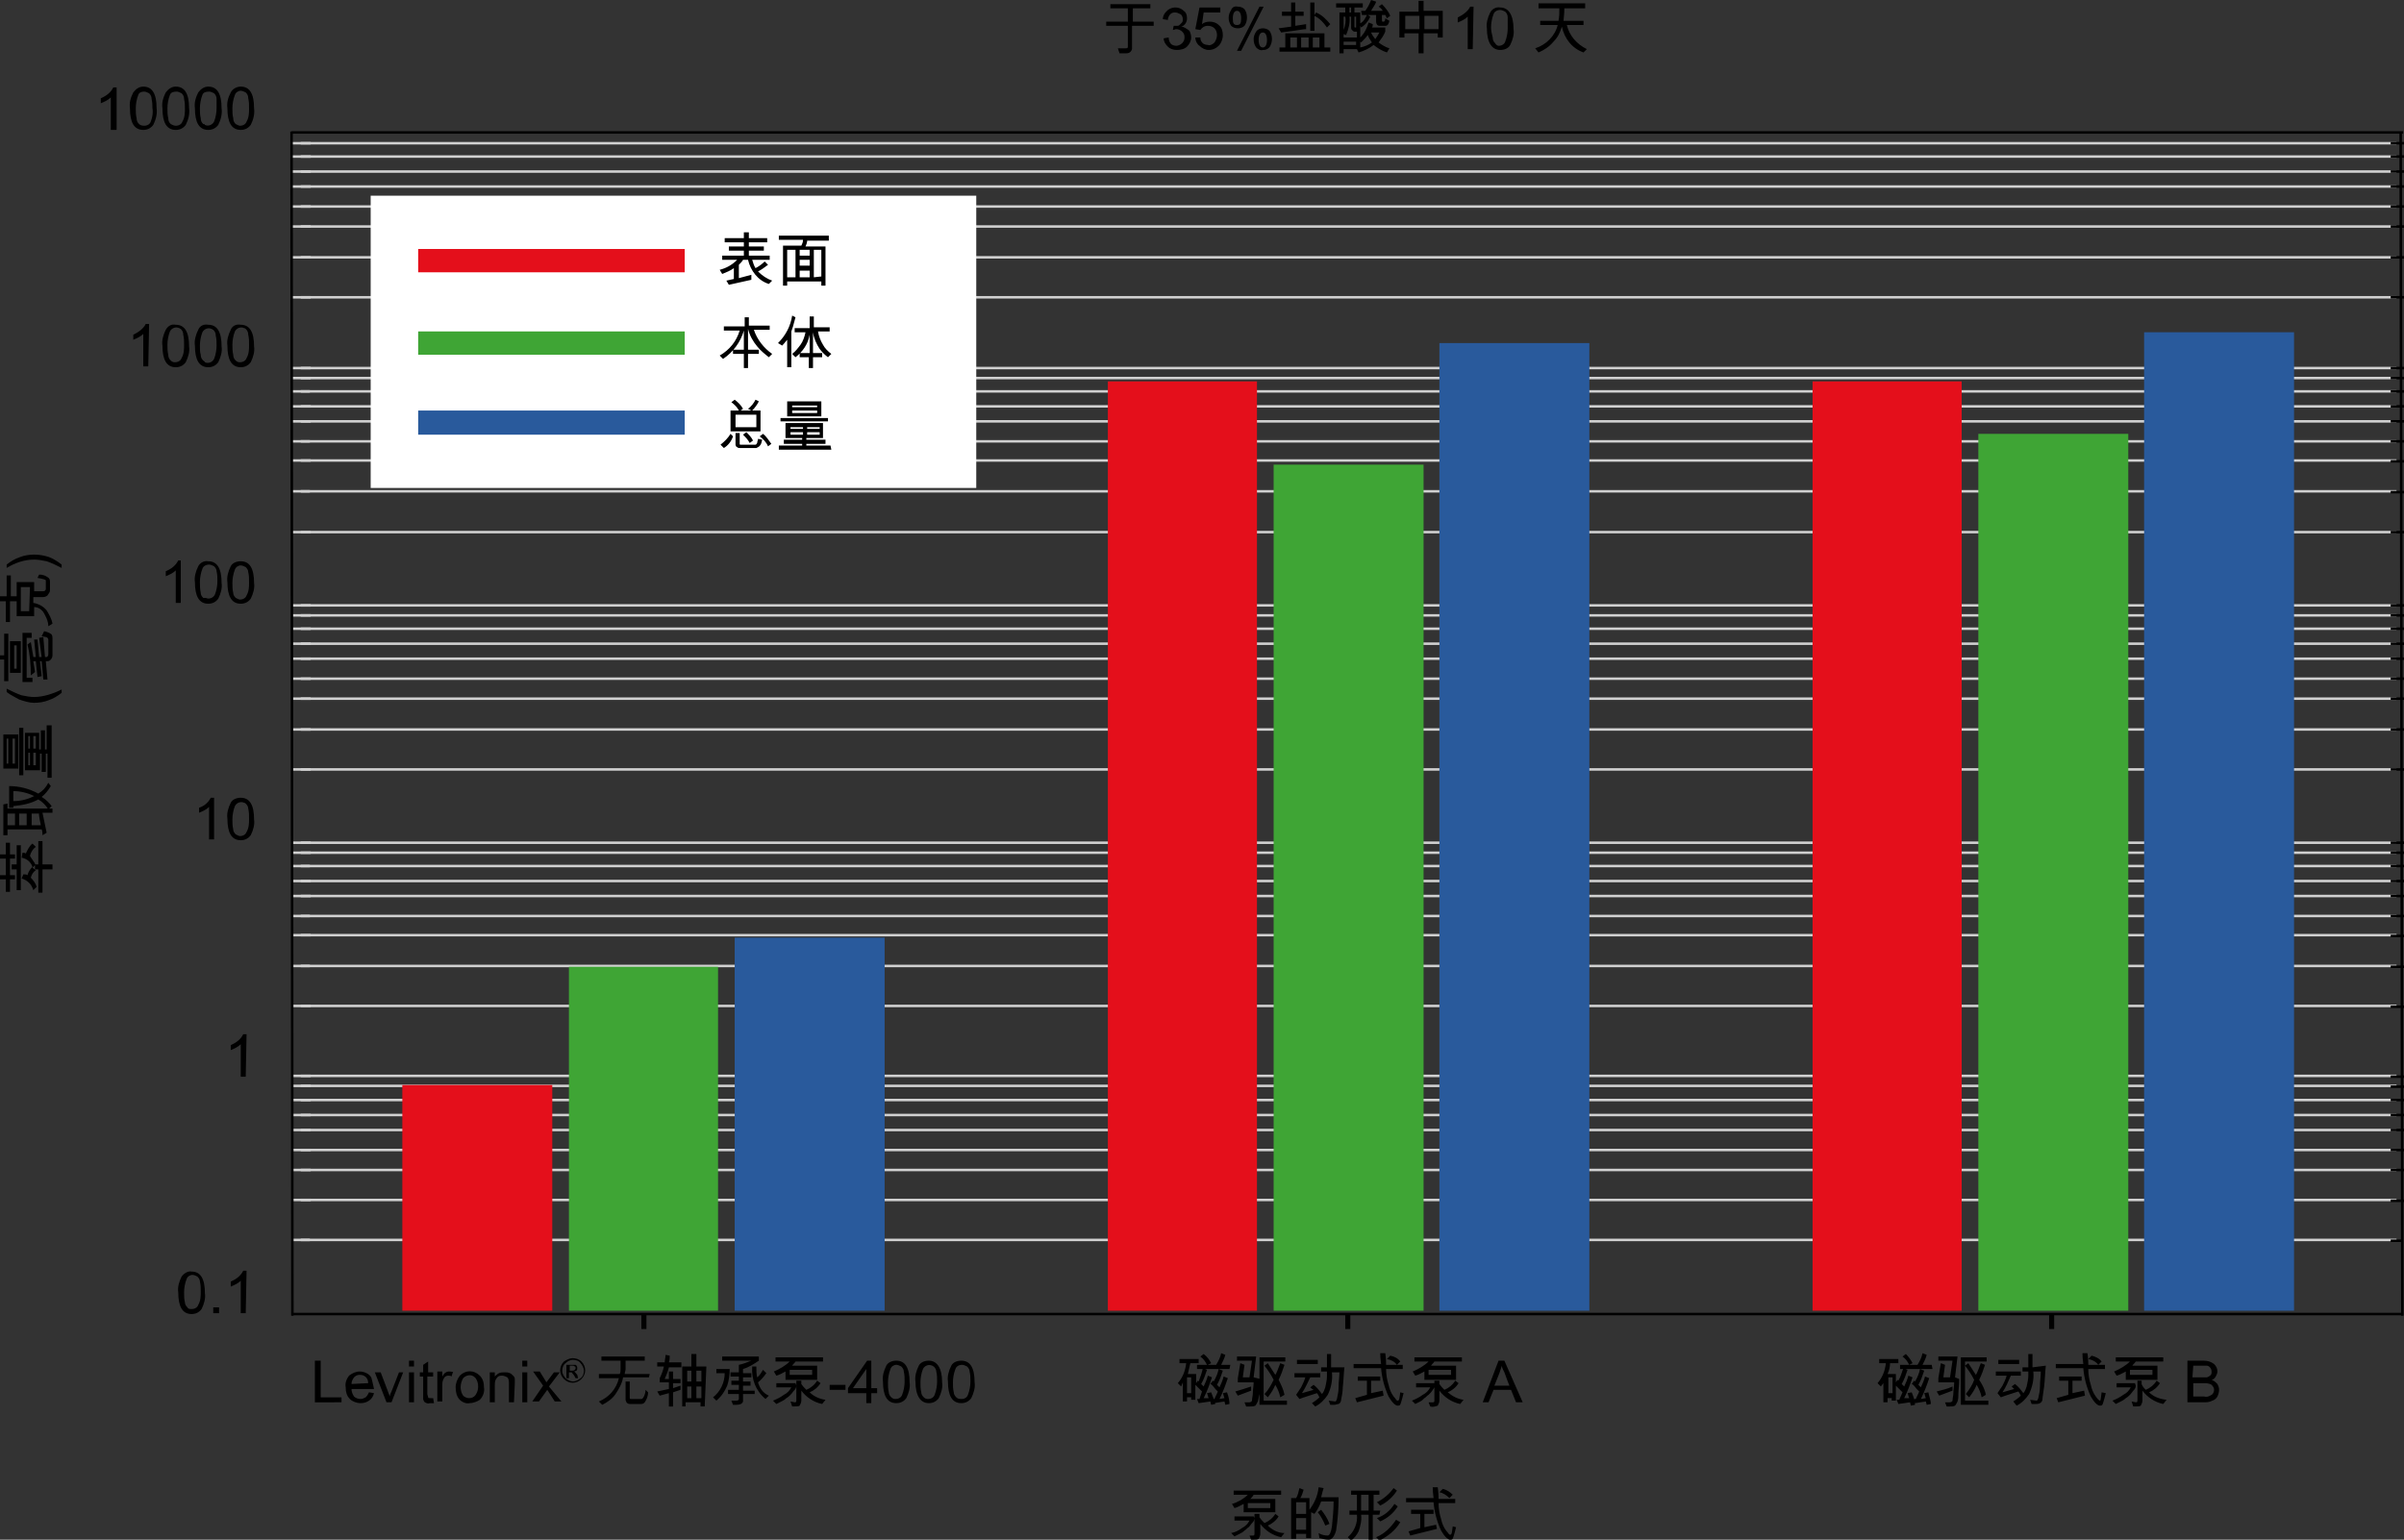 <?xml version="1.0" encoding="utf-8"?>
<!-- Generator: Adobe Illustrator 25.4.1, SVG Export Plug-In . SVG Version: 6.00 Build 0)  -->
<svg version="1.1" id="Ebene_1" xmlns="http://www.w3.org/2000/svg" xmlns:xlink="http://www.w3.org/1999/xlink" x="0px" y="0px"
	 viewBox="0 0 288.6 184.9" style="enable-background:new 0 0 288.6 184.9;" xml:space="preserve">
<rect x="0" y="0" width="288.6" height="184.9" fill="#333333" stroke="none"/>
<style type="text/css">
	.st0{fill:none;stroke:#D0D0D0;stroke-width:0.3;}
	.st1{fill:none;stroke:#000000;stroke-width:0.3;}
	.st2{fill:none;stroke:#000000;stroke-width:0.61;}
	.st3{fill:#FFFFFF;}
	.st4{fill:#E40F1B;}
	.st5{fill:#3FA535;}
	.st6{fill:#295A9C;}
</style>
<path class="st0" d="M287.7,148.9H36.1 M287.7,144.1H36.1 M287.7,140.5H36.1 M287.7,138.1H36.1 M287.7,135.7H36.1 M287.7,133.9H36.1
	 M287.7,132.1H36.1 M287.7,130.4H36.1 M287.7,129.2H36.1 M287.7,120.8H36.1 M287.7,116H36.1 M287.7,112.3H36.1 M287.7,110H36.1
	 M287.7,107.6H36.1 M287.7,105.8H36.1 M287.7,104H36.1 M287.7,102.4H36.1 M287.7,101.2H36.1 M287.7,92.4H36.1 M287.7,87.6H36.1
	 M287.7,83.9H36.1 M287.7,81.5H36.1 M287.7,79.1H36.1 M287.7,77.3H36.1 M287.7,75.5H36.1 M287.7,73.9H36.1 M287.7,72.7H36.1
	 M287.7,63.9H36.1 M287.7,59H36.1 M287.7,55.3H36.1 M287.7,53H36.1 M287.7,50.6H36.1 M287.7,48.8H36.1 M287.7,47H36.1 M287.7,45.4
	H36.1 M287.7,44.2H36.1 M287.7,35.7H36.1 M287.7,30.9H36.1 M287.7,27.2H36.1 M287.7,24.8H36.1 M287.7,22.4H36.1 M287.7,20.6H36.1
	 M287.7,18.8H36.1 M287.7,17.2H36.1"/>
<path d="M153.8,179h-5.7v0.5h1.7c-0.5,0.5-1.2,0.9-1.9,1.1l0.3,0.5c0.4-0.1,0.7-0.3,1.1-0.5v1h3.8V180h-3c0.1-0.1,0.3-0.3,0.4-0.5
	h3.3L153.8,179L153.8,179z M149.8,181.1v-0.6h2.7v0.6H149.8z M152.2,183.2c0.5-0.2,1-0.6,1.3-1.1l-0.4-0.3c-0.3,0.5-0.8,0.9-1.3,1.1
	c-0.2-0.2-0.4-0.4-0.6-0.7v-0.4h-0.6v2.4c0,0.2-0.1,0.2-0.2,0.2H150l0.2,0.5c0.5,0,0.8,0,0.9-0.1c0.1-0.2,0.2-0.4,0.2-0.6V183l0,0
	c0.6,0.8,1.5,1.4,2.5,1.6l0.4-0.5C153.4,184.1,152.7,183.7,152.2,183.2L152.2,183.2z M150.5,182.1h-2.3v0.5h1.8
	c-0.2,0.4-0.5,0.7-0.9,0.9c-0.4,0.3-0.8,0.5-1.3,0.6l0.4,0.4c0.2-0.1,0.4-0.2,0.6-0.3c0.2-0.1,0.4-0.2,0.6-0.4
	c0.2-0.1,0.3-0.3,0.5-0.4c0.2-0.2,0.3-0.4,0.5-0.6c0.1-0.1,0.2-0.3,0.2-0.5L150.5,182.1L150.5,182.1z M158.6,179.8
	c0.1-0.4,0.2-0.8,0.3-1.1l-0.6-0.1c-0.1,1-0.5,1.9-1.1,2.7v-1.4h-1.1c0.2-0.3,0.3-0.7,0.4-1l-0.5-0.2c-0.1,0.4-0.2,0.9-0.4,1.2h-0.6
	v4.9h0.6v-0.6h1.2v0.5h0.6v-3.1l0.4,0.2c0.3-0.4,0.6-0.9,0.8-1.5h1.5c0,1-0.1,2-0.2,3c-0.1,0.7-0.3,1.1-0.5,1.1
	c-0.4,0-0.8-0.1-1.1-0.3l0.1,0.6c0.4,0.1,0.7,0.2,1.1,0.2c0.4,0,0.7-0.4,0.9-1.1c0.2-1.3,0.3-2.7,0.3-4L158.6,179.8z M155.6,181.8
	v-1.4h1.2v1.4H155.6z M155.6,183.7v-1.4h1.2v1.4H155.6z M158.6,181.3l-0.4,0.3c0.4,0.5,0.7,1.1,0.9,1.6l0.5-0.2
	C159.4,182.4,159,181.8,158.6,181.3L158.6,181.3z M167.3,178.7c-0.5,0.7-1.2,1.3-2,1.7l0.4,0.4c0.8-0.4,1.5-1,2-1.8L167.3,178.7
	L167.3,178.7z M165.7,181.4h-0.8v-1.9h0.7V179h-3.4v0.5h0.7v1.9H162v0.5h0.9c0.1,1-0.3,2-1.1,2.7l0.4,0.4c0.4-0.3,0.7-0.7,0.9-1.1
	c0.2-0.6,0.4-1.3,0.3-2h0.9v3.1h0.5v-3.1h0.8L165.7,181.4L165.7,181.4z M163.4,181.4v-1.9h0.9v1.9H163.4z M167.4,180.6
	c-0.5,0.8-1.2,1.4-2.1,1.7l0.4,0.4c0.9-0.4,1.6-1,2.1-1.8L167.4,180.6L167.4,180.6z M167.6,182.5c-0.6,0.9-1.4,1.7-2.4,2.1l0.4,0.4
	c1-0.5,1.9-1.2,2.5-2.2L167.6,182.5z M174.4,183.3c-0.1,0.7-0.1,1-0.3,1s-0.2-0.2-0.5-0.5c-0.3-0.4-0.5-0.9-0.6-1.4
	c-0.2-0.6-0.3-1.3-0.3-1.9h2V180h-2c0-0.3,0-0.7-0.1-1.4h-0.6c0,0.7,0.1,1.1,0.1,1.3h-3.3v0.5h3.3c0.1,1.2,0.4,2.3,0.9,3.4
	c0.4,0.7,0.8,1.1,1.1,1.1s0.3-0.1,0.4-0.4c0.1-0.3,0.2-0.7,0.3-1.1L174.4,183.3L174.4,183.3z M173.2,178.8l-0.4,0.4
	c0.5,0.1,0.9,0.4,1.2,0.7l0.4-0.4C174.1,179.2,173.7,178.9,173.2,178.8z M172.4,183.1l-1.4,0.3v-1.6h1.1v-0.5h-2.7v0.5h1.1v1.7
	l-1.4,0.4l0.2,0.5l3.2-0.8L172.4,183.1L172.4,183.1z"/>
<path d="M41,167.8h-2.5v-4.4h-0.7v5H41V167.8L41,167.8z M44.6,165.5c-0.1-0.3-0.4-0.5-0.6-0.6c-0.2-0.1-0.5-0.2-0.8-0.2
	c-0.5,0-0.9,0.2-1.3,0.5c-0.3,0.4-0.5,0.9-0.4,1.4c0,0.5,0.1,1,0.5,1.4c0.3,0.3,0.8,0.5,1.3,0.5c0.4,0,0.7-0.1,1-0.3
	c0.3-0.2,0.5-0.5,0.6-0.9l-0.6-0.1c-0.1,0.2-0.2,0.4-0.4,0.6c-0.2,0.1-0.4,0.2-0.6,0.2c-0.3,0-0.6-0.1-0.8-0.3
	c-0.2-0.3-0.3-0.6-0.3-0.9h2.7C44.8,166.3,44.7,165.9,44.6,165.5L44.6,165.5z M42.2,166.2c0-0.3,0.1-0.5,0.3-0.8
	c0.2-0.2,0.4-0.3,0.7-0.3c0.6,0,1,0.4,1,1L42.2,166.2z M47.9,164.8l-0.9,2.3c-0.1,0.2-0.2,0.4-0.2,0.6l0,0c-0.1-0.3-0.2-0.5-0.3-0.8
	l-0.8-2.1h-0.7l1.4,3.6h0.6l1.4-3.6H47.9z M49.7,164.8h-0.6v3.6h0.6V164.8z M49.7,163.4h-0.6v0.7h0.6V163.4z M52,167.9
	c-0.1,0-0.2,0-0.3,0c-0.2,0-0.3,0-0.3-0.1c0-0.1-0.1-0.3-0.1-0.4v-2.1H52v-0.5h-0.6v-1.3l-0.6,0.4v0.9h-0.4v0.5h0.4v2.1
	c0,0.2,0,0.4,0,0.6c0,0.1,0.1,0.3,0.2,0.4c0.2,0.1,0.4,0.2,0.6,0.1c0.2,0,0.3,0,0.5,0L52,167.9L52,167.9z M53.9,164.7
	c-0.3,0-0.6,0.2-0.8,0.6l0,0v-0.6h-0.6v3.6h0.6v-1.9c0-0.3,0-0.6,0.2-0.9c0.1-0.2,0.3-0.3,0.5-0.3c0.2,0,0.3,0,0.4,0.1l0.2-0.6
	C54.4,164.8,54.2,164.7,53.9,164.7L53.9,164.7z M55.2,165.2c-0.3,0.4-0.5,0.9-0.5,1.4c0,0.5,0.1,1.1,0.5,1.5
	c0.3,0.3,0.8,0.5,1.2,0.4c0.4,0,0.9-0.2,1.2-0.4c0.4-0.4,0.6-1,0.5-1.5c0-0.5-0.1-1-0.5-1.4C56.9,164.5,55.9,164.5,55.2,165.2
	L55.2,165.2z M55.6,167.6c-0.4-0.6-0.4-1.4,0-2.1c0.4-0.4,1-0.5,1.4-0.1c0,0,0.1,0.1,0.1,0.1c0.2,0.3,0.3,0.6,0.3,1
	c0,0.4-0.1,0.7-0.3,1c-0.2,0.3-0.5,0.4-0.8,0.4C56.1,167.9,55.8,167.8,55.6,167.6L55.6,167.6z M61.8,166.2c0-0.2,0-0.4,0-0.6
	c0-0.2-0.1-0.3-0.2-0.4c-0.1-0.1-0.3-0.3-0.4-0.3c-0.2-0.1-0.4-0.1-0.6-0.1c-0.2,0-0.5,0-0.7,0.1c-0.2,0.1-0.4,0.3-0.5,0.4l0,0v-0.5
	h-0.6v3.6h0.6v-2c0-0.2,0-0.5,0.1-0.7c0.1-0.2,0.2-0.3,0.3-0.4c0.2-0.1,0.3-0.1,0.5-0.1c0.2,0,0.4,0.1,0.6,0.2
	c0.2,0.2,0.2,0.5,0.2,0.8v2.2h0.6L61.8,166.2L61.8,166.2z M63.3,164.8h-0.6v3.6h0.6V164.8z M63.3,163.4h-0.6v0.7h0.6V163.4z
	 M65.9,166.5l1.3-1.7h-0.7l-0.9,1.2l-0.8-1.3h-0.8l1.2,1.7l-1.3,1.9h0.8l1-1.4l0.9,1.4h0.8L65.9,166.5L65.9,166.5z M67.7,163.5
	c-0.6,0.6-0.6,1.5,0,2.1c0.6,0.6,1.5,0.6,2.1,0c0.6-0.6,0.6-1.5,0-2.1c-0.3-0.3-0.7-0.4-1.1-0.4C68.4,163.1,68,163.3,67.7,163.5z
	 M67.9,165.5c-0.2-0.2-0.4-0.5-0.4-0.9c0-0.3,0.1-0.7,0.4-0.9c0.2-0.2,0.5-0.4,0.9-0.4c0.3,0,0.7,0.1,0.9,0.4
	c0.2,0.2,0.4,0.6,0.4,0.9c0,0.3-0.1,0.7-0.4,0.9c-0.2,0.2-0.6,0.4-0.9,0.4C68.5,165.9,68.1,165.7,67.9,165.5z M69.3,165.1
	c-0.2-0.2-0.3-0.4-0.4-0.4l0,0c0.1,0,0.3-0.1,0.3-0.1c0.1-0.1,0.1-0.2,0.1-0.3c0-0.1,0-0.2-0.1-0.3c0-0.1-0.1-0.1-0.2-0.1
	c-0.1,0-0.3,0-0.4,0h-0.6v1.6h0.3v-0.7h0.2c0.1,0,0.2,0,0.2,0.1c0.2,0.2,0.3,0.4,0.4,0.6h0.3L69.3,165.1L69.3,165.1z M68.4,164h0.3
	c0.1,0,0.2,0,0.3,0.1c0.1,0,0.1,0.1,0.1,0.2c0,0.1,0,0.1-0.1,0.2c-0.1,0.1-0.2,0.1-0.3,0.1h-0.3V164L68.4,164z M78,165h-3
	c0-0.2,0.1-0.4,0.1-0.6v-1h2.3v-0.5h-5.2v0.5h2.3v1c0,0.2,0,0.4-0.1,0.6h-2.5v0.5h2.4c-0.3,1.3-1.2,2.3-2.4,2.8l0.4,0.4
	c0.6-0.3,1.2-0.7,1.6-1.3c0.4-0.6,0.8-1.3,0.9-2h3.1L78,165L78,165z M77.5,166.9c0,0.3-0.1,0.6-0.2,0.8c-0.1,0.2-0.2,0.3-0.3,0.3
	h-1.2c0,0-0.1,0-0.1,0c-0.1,0-0.1-0.1-0.1-0.2v-1.9h-0.5v2.2c0,0.1,0.1,0.2,0.1,0.3c0.1,0.1,0.2,0.2,0.4,0.2h1.4
	c0.2,0,0.3-0.1,0.4-0.2c0.2-0.3,0.4-0.7,0.4-1.2L77.5,166.9L77.5,166.9z M84.8,164.1h-1.2v-1.5H83v1.5h-1.1v4.8h0.4v-0.5h1.8v0.5
	h0.5L84.8,164.1L84.8,164.1z M83.6,165.9v-1.3h0.6v1.3H83.6z M82.5,165.9v-1.3H83v1.3H82.5z M83.6,167.9v-1.4h0.6v1.4H83.6z
	 M82.5,167.9v-1.4H83v1.4H82.5z M81.8,163.6h-1.5c0.1-0.3,0.1-0.5,0.1-0.8l-0.5-0.1c0,0.3-0.1,0.6-0.1,0.9h-0.9v0.5h0.8
	c-0.1,0.5-0.3,1-0.5,1.4v0.5h1.1v0.8l-1.4,0.3l0.3,0.5l1.1-0.3v1.6h0.5v-1.7l0.9-0.3v-0.5l-0.9,0.3v-0.6h0.9v-0.5h-0.9v-0.9h-0.5
	v0.9h-0.5c0.2-0.5,0.4-0.9,0.5-1.4h1.5L81.8,163.6L81.8,163.6z M91.1,162.9h-4.4v0.5h3.5l0,0c-0.5,0.2-1,0.4-1.5,0.5v0.9h-1v0.5h1
	v0.5h-0.9v0.5h0.9v0.6h-1.3v0.5h1.3v0.6c0,0.1-0.1,0.2-0.3,0.2h-0.6l0.2,0.5h0.4c0.4,0,0.7-0.1,0.8-0.4v-0.9h1.4V167h-1.4v-0.6h0.9
	v-0.5h-0.9v-0.5h1v-0.5h-1v-0.5c0.7-0.2,1.3-0.6,1.9-1L91.1,162.9L91.1,162.9z M91,166c0.4-0.3,0.7-0.7,1-1.1l-0.4-0.4
	c-0.2,0.3-0.4,0.7-0.7,0.9c-0.1-0.4-0.1-0.8-0.1-1.3h-0.5c-0.1,1.5,0.4,2.9,1.6,3.9l0.4-0.4C91.6,167.3,91.2,166.7,91,166L91,166z
	 M86,164.4v0.5h1c0,1.1-0.5,2.2-1.4,2.9l0.4,0.4c0.6-0.5,1-1.1,1.3-1.8c0.2-0.6,0.3-1.3,0.3-2L86,164.4z M98.8,163h-5.7v0.5h1.7
	c-0.5,0.5-1.2,0.9-1.9,1.2l0.3,0.5c0.4-0.1,0.7-0.3,1.1-0.5v1h3.8V164h-3c0.1-0.2,0.3-0.3,0.4-0.5h3.3L98.8,163L98.8,163z
	 M94.8,165.1v-0.6h2.7v0.6H94.8z M97.2,167.2c0.5-0.2,1-0.6,1.3-1.1l-0.4-0.3c-0.3,0.5-0.8,0.9-1.3,1.1c-0.2-0.2-0.4-0.4-0.6-0.7
	v-0.4h-0.6v2.4c0,0.2-0.1,0.2-0.2,0.2l-0.5-0.1l0.2,0.6c0.5,0,0.8,0,0.9-0.1c0.1-0.2,0.2-0.4,0.2-0.6V167l0,0
	c0.6,0.8,1.5,1.4,2.5,1.6l0.4-0.5C98.4,168,97.7,167.7,97.2,167.2L97.2,167.2z M95.5,166.1h-2.3v0.5H95c-0.2,0.4-0.5,0.7-0.9,0.9
	c-0.4,0.3-0.8,0.5-1.3,0.7l0.4,0.4c0.2-0.1,0.4-0.2,0.6-0.3c0.2-0.1,0.4-0.2,0.6-0.4c0.2-0.1,0.4-0.3,0.5-0.4
	c0.2-0.2,0.3-0.4,0.5-0.6c0.1-0.1,0.2-0.3,0.2-0.5L95.5,166.1L95.5,166.1z M101.5,166.3h-1.9v0.6h1.9V166.3z M105.3,166.7h-0.7v-3.3
	h-0.5l-2.3,3.3v0.6h2.2v1.2h0.6v-1.2h0.7L105.3,166.7L105.3,166.7z M102.4,166.7l1.6-2.3l0,0v2.3H102.4z M106.4,164
	c-0.3,0.6-0.5,1.3-0.4,1.9c0,1.7,0.5,2.6,1.6,2.6c0.5,0,0.9-0.2,1.2-0.6c0.3-0.6,0.5-1.3,0.4-1.9c0-1.7-0.5-2.6-1.6-2.6
	C107.1,163.4,106.6,163.6,106.4,164z M107,167.8c-0.2-0.2-0.3-0.4-0.3-0.6c-0.1-0.4-0.1-0.8-0.1-1.2c0-0.5,0.1-1.1,0.3-1.6
	c0.1-0.3,0.4-0.5,0.7-0.5c0.2,0,0.4,0.1,0.6,0.2c0.2,0.2,0.3,0.4,0.3,0.6c0.1,0.4,0.1,0.8,0.1,1.2c0,0.5-0.1,1.1-0.3,1.6
	c-0.1,0.3-0.4,0.5-0.8,0.5C107.4,168,107.2,168,107,167.8z M110.3,164c-0.3,0.6-0.5,1.3-0.4,1.9c0,1.7,0.6,2.6,1.6,2.6
	c0.5,0,0.9-0.2,1.2-0.6c0.3-0.6,0.5-1.3,0.4-1.9c0-1.7-0.6-2.6-1.6-2.6C111,163.4,110.5,163.6,110.3,164z M110.9,167.8
	c-0.2-0.2-0.3-0.4-0.3-0.6c-0.1-0.4-0.1-0.8-0.1-1.2c0-0.5,0.1-1.1,0.3-1.6c0.2-0.4,0.7-0.6,1.1-0.4c0.1,0,0.1,0.1,0.2,0.1
	c0.2,0.2,0.3,0.4,0.3,0.6c0.1,0.4,0.1,0.8,0.1,1.2c0,0.5-0.1,1.1-0.3,1.6c-0.1,0.3-0.4,0.5-0.8,0.5C111.3,168,111.1,168,110.9,167.8
	z M114.2,164c-0.3,0.6-0.5,1.3-0.4,1.9c0,1.7,0.5,2.6,1.6,2.6c0.5,0,0.9-0.2,1.2-0.6c0.3-0.6,0.5-1.3,0.4-1.9c0-1.7-0.5-2.6-1.6-2.6
	C114.9,163.4,114.4,163.6,114.2,164z M114.8,167.8c-0.2-0.2-0.3-0.4-0.3-0.6c-0.1-0.4-0.1-0.8-0.1-1.2c0-0.5,0.1-1.1,0.3-1.6
	c0.1-0.3,0.4-0.5,0.8-0.5c0.2,0,0.4,0.1,0.6,0.2c0.2,0.2,0.3,0.4,0.3,0.6c0.1,0.4,0.1,0.8,0.1,1.2c0,0.5-0.1,1.1-0.3,1.6
	c-0.1,0.3-0.4,0.5-0.7,0.5C115.2,168,115,168,114.8,167.8z"/>
<path d="M147.7,163.9h-1.1c0.2-0.4,0.4-0.8,0.5-1.2l-0.5-0.2c-0.1,0.5-0.3,0.9-0.6,1.4h-1l0.4-0.2c-0.2-0.4-0.5-0.8-0.9-1.1
	l-0.4,0.3c0.4,0.3,0.6,0.6,0.8,1h-1.2v0.5h3.9L147.7,163.9L147.7,163.9z M145.4,167.2l-0.5,0.1c0.1,0.2,0.1,0.4,0.2,0.6l-0.6,0
	c0.4-0.8,0.7-1.6,1-2.5l-0.5-0.2c-0.1,0.4-0.3,0.9-0.5,1.3l-0.3-0.3c0.3-0.5,0.5-1.1,0.7-1.7l-0.5-0.2c-0.1,0.5-0.3,1.1-0.5,1.6
	l-0.1-0.1l-0.2,0.3V165h-1c0.1-0.4,0.2-0.9,0.3-1.3h1v-0.5h-2.3v0.5h0.8c-0.1,0.9-0.4,1.7-1,2.4l0.4,0.4c0.1-0.2,0.1-0.3,0.2-0.5
	v2.3h0.5v-0.5h0.5v0.3h0.5v-1.8l0.8,0.8L144,168h-0.3l0.2,0.5l1.4-0.2l0.1,0.4l0.5-0.1C145.8,168.2,145.6,167.7,145.4,167.2
	L145.4,167.2z M142.5,167.3v-1.9h0.5v1.9H142.5z M147.3,167.2l-0.5,0.1c0.1,0.2,0.1,0.4,0.2,0.6l-0.6,0.1c0.4-0.8,0.7-1.6,1-2.5
	l-0.5-0.2c-0.1,0.4-0.3,0.9-0.5,1.3l-0.3-0.3c0.3-0.5,0.5-1.1,0.7-1.7l-0.5-0.2c-0.1,0.5-0.3,1-0.6,1.5l-0.1-0.1l-0.3,0.4
	c0.1,0,0.3,0.2,0.6,0.6l0.3,0.3c-0.1,0.3-0.3,0.6-0.4,0.9h-0.2l0.1,0.5l1.3-0.2l0.1,0.4l0.5-0.1
	C147.6,168.2,147.5,167.7,147.3,167.2L147.3,167.2z M150.5,165.4l0.3-2.5h-2.3v0.5h1.8l-0.3,2h-0.8l0.2-1.5l-0.5-0.2l-0.3,1.8v0.5
	h1.9c0,0.4-0.1,0.9-0.1,1.3c0,0.3-0.1,0.6-0.1,0.9c0,0.1-0.2,0.2-0.3,0.2c-0.1,0-0.2,0-0.3,0h-0.3l0.2,0.5h0.5c0.2,0,0.4,0,0.6-0.1
	c0.1-0.1,0.2-0.3,0.3-0.5c0.1-0.3,0.1-0.6,0.2-0.9c0-0.4,0.1-1,0.1-1.8L150.5,165.4z M154.5,168.2h-2.8v-4.7h2.6V163h-3.1v5.7h3.3
	V168.2L154.5,168.2z M153.5,165.7c0.3-0.6,0.5-1.2,0.7-1.8l-0.5-0.2c-0.3,0.8-0.5,1.3-0.6,1.4c-0.3-0.5-0.6-0.9-0.9-1.4l-0.4,0.3
	c0.4,0.5,0.8,1.1,1.1,1.7c-0.3,0.6-0.6,1.2-1.1,1.7l0.4,0.4c0.4-0.5,0.7-1,0.9-1.5c0.3,0.5,0.5,1,0.6,1.5l0.5-0.3
	C154.1,166.9,153.8,166.3,153.5,165.7L153.5,165.7z M150.2,166.5c-0.6,0.2-1.2,0.4-1.9,0.6l0.3,0.5l1.6-0.6L150.2,166.5L150.2,166.5
	z M159.8,164.2v-1.6h-0.5v1.6h-0.7v0.5h0.7v0.6c0,0.4-0.1,0.8-0.2,1.3c-0.1,0.3-0.2,0.6-0.4,0.8c-0.3-0.4-0.6-0.8-1-1.1l-0.4,0.3
	c0.1,0.1,0.2,0.2,0.4,0.3l-1.4,0.4l0,0c0.4-0.6,0.7-1.3,1-1.9h1.2v-0.5h-3.1v0.5h1.3c-0.1,0.4-0.3,0.8-0.5,1.2
	c-0.2,0.3-0.4,0.6-0.6,0.9l0.4,0.5c0.5-0.2,1.2-0.4,2.1-0.7c0.1,0.1,0.2,0.3,0.3,0.5c-0.3,0.3-0.6,0.5-0.9,0.7l0.4,0.4
	c0.6-0.3,1.1-0.8,1.5-1.4c0.4-0.8,0.6-1.8,0.5-2.7h0.9c0,0.5-0.1,1.1-0.1,1.8c0,0.5-0.1,0.9-0.2,1.4c-0.1,0.2-0.1,0.3-0.2,0.3
	l-0.8-0.1c0.1,0.1,0.1,0.3,0.2,0.5h0.5c0.2,0,0.3-0.1,0.5-0.1c0.2-0.1,0.3-0.3,0.3-0.5c0.1-0.5,0.2-1,0.2-1.5
	c0.1-0.8,0.1-1.6,0.2-2.4L159.8,164.2z M158.2,163.3h-2.5v0.5h2.5V163.3z M168.1,167.2c-0.1,0.7-0.1,1-0.3,1s-0.2-0.2-0.5-0.5
	c-0.3-0.4-0.5-0.9-0.6-1.4c-0.2-0.6-0.3-1.3-0.3-1.9h2v-0.5h-2c0-0.3,0-0.7-0.1-1.4h-0.6c0,0.7,0.1,1.1,0.1,1.3h-3.3v0.5h3.3
	c0.1,1.2,0.4,2.3,0.9,3.4c0.4,0.7,0.8,1.1,1.1,1.1s0.3-0.1,0.4-0.4c0.1-0.3,0.2-0.7,0.3-1.1L168.1,167.2L168.1,167.2z M166.9,162.8
	l-0.4,0.4c0.5,0.1,0.9,0.3,1.2,0.7l0.4-0.4C167.8,163.1,167.4,162.9,166.9,162.8z M166,167l-1.4,0.3v-1.5h1.1v-0.5H163v0.5h1.1v1.7
	l-1.4,0.4l0.2,0.5l3.2-0.8L166,167L166,167z M175.5,163h-5.7v0.5h1.7c-0.5,0.5-1.2,0.9-1.9,1.2l0.3,0.5c0.4-0.1,0.7-0.3,1.1-0.5v1
	h3.8V164h-3c0.1-0.2,0.3-0.3,0.4-0.5h3.3L175.5,163L175.5,163z M171.5,165.1v-0.6h2.7v0.6H171.5z M173.8,167.2
	c0.5-0.2,1-0.6,1.3-1.1l-0.4-0.3c-0.3,0.5-0.8,0.9-1.3,1.1c-0.2-0.2-0.4-0.4-0.6-0.7v-0.4h-0.6v2.4c0,0.2-0.1,0.2-0.2,0.2l-0.5,0
	l0.2,0.5c0.3,0.1,0.6,0,0.9-0.1c0.1-0.2,0.2-0.4,0.2-0.6V167l0,0c0.6,0.8,1.5,1.4,2.5,1.6l0.4-0.5C175,168,174.4,167.7,173.8,167.2
	L173.8,167.2z M172.2,166.1H170v0.5h1.7c-0.2,0.4-0.5,0.7-0.9,0.9c-0.4,0.3-0.8,0.5-1.3,0.7l0.4,0.4c0.2-0.1,0.4-0.2,0.6-0.3
	c0.2-0.1,0.3-0.2,0.5-0.4c0.2-0.1,0.3-0.3,0.5-0.4c0.2-0.2,0.4-0.4,0.5-0.6c0.1-0.1,0.2-0.3,0.3-0.5L172.2,166.1L172.2,166.1z
	 M180.6,163.4h-0.7l-1.9,5h0.7l0.6-1.5h2.1l0.6,1.5h0.8L180.6,163.4L180.6,163.4z M179.4,166.4l0.6-1.5c0.1-0.3,0.2-0.6,0.3-0.9l0,0
	c0,0.2,0.1,0.4,0.2,0.6c0.1,0.1,0.3,0.8,0.7,1.8H179.4z"/>
<path d="M231.9,163.9h-1.1c0.2-0.4,0.4-0.8,0.5-1.2l-0.5-0.2c-0.1,0.5-0.3,0.9-0.6,1.4h-1l0.4-0.2c-0.2-0.4-0.5-0.8-0.8-1.1
	l-0.4,0.3c0.4,0.3,0.6,0.6,0.8,1h-1.1v0.5h3.9L231.9,163.9L231.9,163.9z M229.5,167.2l-0.5,0.1c0.1,0.2,0.1,0.4,0.2,0.6l-0.6,0
	c0.4-0.8,0.7-1.6,1-2.5l-0.5-0.2c-0.1,0.4-0.3,0.9-0.5,1.3l-0.3-0.3c0.3-0.5,0.5-1.1,0.7-1.7l-0.5-0.2c-0.2,0.5-0.3,1-0.6,1.5
	l-0.1-0.1l-0.2,0.3V165h-1c0.2-0.4,0.3-0.9,0.3-1.3h1v-0.5h-2.3v0.5h0.8c-0.1,0.9-0.4,1.7-1,2.4l0.4,0.4c0.1-0.1,0.2-0.3,0.3-0.4
	v2.3h0.5v-0.5h0.5v0.3h0.5v-1.8l0.8,0.8l-0.4,0.9h-0.3l0.2,0.5l1.4-0.2l0.1,0.4l0.5-0.1C229.9,168.2,229.7,167.7,229.5,167.2
	L229.5,167.2z M226.7,167.3v-1.9h0.5v1.9H226.7z M231.5,167.2l-0.5,0.1c0.1,0.2,0.1,0.4,0.2,0.6l-0.6,0.1c0.4-0.8,0.7-1.6,1-2.5
	l-0.5-0.2c-0.1,0.4-0.3,0.9-0.5,1.3l-0.3-0.3c0.3-0.5,0.5-1.1,0.7-1.7l-0.5-0.2c-0.1,0.5-0.3,1-0.6,1.5l-0.1-0.1l-0.3,0.4
	c0.1,0,0.3,0.2,0.6,0.6l0.3,0.3c-0.1,0.3-0.3,0.6-0.4,0.9h-0.2l0.1,0.5l1.3-0.2l0.1,0.4l0.5-0.1
	C231.8,168.2,231.6,167.7,231.5,167.2L231.5,167.2z M234.7,165.4l0.3-2.5h-2.3v0.5h1.7l-0.3,2h-0.8l0.2-1.5l-0.5-0.2l-0.3,1.8v0.5
	h1.9c0,0.4-0.1,0.9-0.1,1.3c0,0.3-0.1,0.6-0.1,0.9c0,0.1-0.2,0.2-0.3,0.2c-0.1,0-0.2,0-0.3,0c-0.1,0-0.2,0-0.3,0l0.2,0.5h0.4
	c0.2,0,0.4,0,0.6-0.1c0.1-0.1,0.2-0.3,0.3-0.5c0.1-0.3,0.1-0.6,0.1-0.9c0-0.4,0.1-1,0.1-1.8L234.7,165.4z M238.7,168.2h-2.8v-4.7
	h2.6V163h-3.1v5.7h3.3V168.2L238.7,168.2z M237.6,165.7c0.3-0.6,0.5-1.2,0.7-1.8l-0.5-0.2c-0.3,0.8-0.5,1.3-0.6,1.4
	c-0.3-0.5-0.6-0.9-0.9-1.4l-0.4,0.3c0.4,0.5,0.8,1.1,1.1,1.7c-0.2,0.6-0.6,1.2-1,1.7l0.4,0.4c0.4-0.5,0.7-1,0.9-1.5
	c0.3,0.5,0.5,1,0.6,1.5l0.5-0.3C238.3,166.9,238,166.3,237.6,165.7L237.6,165.7z M234.4,166.5c-0.6,0.3-1.2,0.4-1.9,0.6l0.3,0.5
	l1.6-0.6V166.5L234.4,166.5z M244,164.2v-1.6h-0.5v1.6h-0.7v0.5h0.7v0.5c0,0.4-0.1,0.8-0.2,1.3c-0.1,0.3-0.2,0.6-0.4,0.8
	c-0.3-0.4-0.6-0.8-1-1.1l-0.4,0.3c0.1,0.1,0.2,0.2,0.3,0.3l-1.4,0.4l0,0c0.4-0.6,0.7-1.3,1-2h1.2v-0.5h-3v0.5h1.3
	c-0.1,0.4-0.3,0.8-0.5,1.2c-0.2,0.3-0.4,0.6-0.6,0.9l0.4,0.5c0.5-0.2,1.2-0.4,2.1-0.7c0.1,0.1,0.2,0.3,0.3,0.5
	c-0.3,0.3-0.6,0.5-0.9,0.7l0.4,0.5c0.6-0.3,1.1-0.8,1.5-1.4c0.4-0.9,0.6-1.8,0.5-2.7h0.9c0,0.5-0.1,1.1-0.1,1.8
	c0,0.5-0.1,0.9-0.2,1.4c-0.1,0.2-0.1,0.3-0.2,0.3l-0.8-0.1c0.1,0.1,0.1,0.3,0.2,0.5h0.5c0.2,0,0.3,0,0.5-0.1
	c0.2-0.1,0.3-0.3,0.3-0.5c0-0.2,0.1-0.7,0.2-1.5s0.1-1.6,0.2-2.5L244,164.2z M242.4,163.3h-2.5v0.5h2.5V163.3z M252.3,167.2
	c-0.1,0.7-0.1,1-0.2,1s-0.3-0.2-0.5-0.5c-0.3-0.4-0.5-0.9-0.6-1.4c-0.2-0.6-0.3-1.3-0.3-1.9h2v-0.5h-2c0-0.3,0-0.7-0.1-1.4H250
	c0,0.7,0.1,1.1,0.1,1.3h-3.3v0.5h3.3c0.1,1.2,0.4,2.3,0.9,3.4c0.4,0.7,0.8,1.1,1.1,1.1s0.3-0.1,0.4-0.4c0.1-0.3,0.2-0.7,0.3-1.1
	L252.3,167.2L252.3,167.2z M251.1,162.8l-0.4,0.4c0.5,0.1,0.9,0.3,1.2,0.7l0.4-0.4C252,163.1,251.5,162.9,251.1,162.8z M250.2,167
	l-1.4,0.3v-1.5h1.1v-0.5h-2.7v0.5h1.1v1.7l-1.4,0.4l0.2,0.5l3.2-0.8L250.2,167L250.2,167z M259.7,163h-5.7v0.5h1.7
	c-0.5,0.5-1.2,0.9-1.9,1.2l0.3,0.5c0.4-0.1,0.7-0.3,1.1-0.5v1h3.8V164h-3c0-0.1,0.2-0.2,0.4-0.5h3.3L259.7,163L259.7,163z
	 M255.7,165.1v-0.6h2.7v0.6H255.7z M258,167.2c0.5-0.2,1-0.6,1.3-1.1l-0.4-0.3c-0.3,0.5-0.8,0.9-1.3,1.1c-0.2-0.2-0.4-0.4-0.5-0.7
	v-0.4h-0.5v2.4c0,0.2-0.1,0.2-0.2,0.2l-0.5-0.1l0.2,0.6c0.5,0,0.8,0,0.9-0.1c0.1-0.2,0.2-0.4,0.2-0.6V167l0,0
	c0.6,0.8,1.5,1.4,2.5,1.6l0.4-0.5C259.2,168,258.5,167.7,258,167.2L258,167.2z M256.3,166.1h-2.2v0.5h1.7c-0.2,0.4-0.5,0.7-0.9,0.9
	c-0.4,0.3-0.8,0.5-1.3,0.7l0.4,0.4c0.2-0.1,0.4-0.2,0.6-0.3c0.2-0.1,0.4-0.2,0.6-0.4c0.2-0.1,0.4-0.3,0.5-0.4
	c0.2-0.2,0.3-0.4,0.5-0.6c0.1-0.1,0.2-0.3,0.2-0.5L256.3,166.1L256.3,166.1z M266,165.3c0.1-0.2,0.2-0.4,0.2-0.6
	c0-0.3-0.1-0.6-0.4-0.9c-0.4-0.3-0.8-0.4-1.3-0.4h-1.9v5h1.9c0.4,0,0.7,0,1.1-0.2c0.3-0.1,0.5-0.3,0.6-0.5c0.1-0.2,0.2-0.5,0.2-0.8
	c0-0.3-0.1-0.5-0.2-0.7c-0.2-0.2-0.4-0.4-0.7-0.5C265.7,165.7,265.9,165.5,266,165.3L266,165.3z M263.3,164h1c0.2,0,0.4,0,0.6,0
	c0.2,0,0.3,0.1,0.4,0.2c0.1,0.1,0.2,0.3,0.2,0.5c0,0.2,0,0.4-0.2,0.5c-0.1,0.1-0.3,0.2-0.4,0.2c-0.2,0-0.4,0-0.6,0h-1.1L263.3,164
	L263.3,164z M263.3,166.1h1.2c0.3,0,0.7,0,1,0.2c0.2,0.2,0.3,0.4,0.3,0.6c0,0.2-0.1,0.5-0.3,0.6c-0.3,0.2-0.6,0.3-0.9,0.2h-1.3
	V166.1z"/>
<line class="st1" x1="288.5" y1="157.8" x2="35" y2="157.8"/>
<path class="st0" d="M37.2,148.9H35 M37.3,144.1H35 M37.3,140.5H35 M37.3,138.1H35 M37.3,135.7H35 M37.3,133.9H35 M37.3,132.1H35
	 M37.3,130.4H35 M37.3,129.2H35 M37.3,120.8H35 M37.2,116H35 M37.3,112.3H35 M37.2,110H35 M37.3,107.6H35 M37.3,105.8H35 M37.2,104
	H35 M37.3,102.4H35 M37.3,101.2H35 M37.3,92.4H35 M37.3,87.6H35 M37.3,83.9H35 M37.3,81.5H35 M37.3,79.1H35 M37.3,77.3H35
	 M37.3,75.5H35 M37.3,73.9H35 M37.3,72.7H35 M37.3,63.9H35 M37.2,59H35 M37.3,55.3H35 M37.2,53H35 M37.3,50.6H35 M37.3,48.8H35
	 M37.2,47H35 M37.3,45.4H35 M37.3,44.2H35 M37.3,35.7H35 M37.3,30.9H35 M37.3,27.2H35 M37.3,24.8H35 M37.3,22.4H35 M37.3,20.6H35
	 M37.3,18.8H35 M37.3,17.2H35"/>
<path class="st1" d="M288.5,15.9H35 M35,15.8L35.1,158 M288.2,15.8l0.2,142.2 M288.5,149H287 M288.6,144.2H287 M288.6,140.5H287
	 M288.6,138.1H287 M288.6,135.7H287 M288.6,133.9H287 M288.6,132.1H287 M288.6,130.5H287 M288.6,129.3H287 M288.6,120.9H287
	 M288.6,116.1H287 M288.6,112.4H287 M288.6,110H287 M288.6,107.6H287 M288.6,105.8H287 M288.6,104H287 M288.6,102.4H287
	 M288.6,101.2H287 M288.6,92.4H287 M288.6,87.6H287 M288.6,83.9H287 M288.6,81.5H287 M288.6,79.1H287 M288.6,77.3H287 M288.6,75.5
	H287 M288.6,73.9H287 M288.6,72.7H287 M288.6,63.9H287 M288.6,59.1H287 M288.6,55.4H287 M288.6,53H287 M288.6,50.6H287 M288.6,48.8
	H287 M288.6,47H287 M288.6,45.4H287 M288.6,44.2H287 M288.6,35.7H287 M288.6,30.9H287 M288.6,27.2H287 M288.6,24.8H287 M288.6,22.4
	H287 M288.6,20.6H287 M288.6,18.8H287 M288.6,17.2H287"/>
<path class="st2" d="M77.3,157.7v1.9 M161.8,157.7v1.9 M246.3,157.7v1.9"/>
<path d="M21.8,153.3c-0.3,0.6-0.5,1.3-0.4,1.9c0,1.7,0.5,2.6,1.6,2.6c0.5,0,0.9-0.2,1.2-0.6c0.3-0.6,0.5-1.3,0.4-1.9
	c0-1.7-0.5-2.6-1.6-2.6C22.6,152.6,22.1,152.9,21.8,153.3z M22.5,157c-0.2-0.2-0.3-0.4-0.3-0.6c-0.1-0.4-0.1-0.8-0.1-1.2
	c0-0.5,0.1-1.1,0.3-1.6c0.1-0.3,0.4-0.5,0.7-0.5c0.2,0,0.4,0.1,0.6,0.2c0.2,0.2,0.3,0.4,0.3,0.6c0.1,0.4,0.1,0.8,0.1,1.2
	c0,0.5,0,1.1-0.3,1.6c-0.1,0.3-0.4,0.5-0.8,0.5C22.8,157.2,22.6,157.2,22.5,157z M26.3,157h-0.7v0.7h0.7V157L26.3,157z M29.6,152.6
	h-0.4c-0.3,0.6-0.8,1-1.5,1.3v0.6c0.5-0.2,0.9-0.4,1.2-0.7v3.9h0.6L29.6,152.6L29.6,152.6z"/>
<path d="M29.6,124.2h-0.4c-0.3,0.6-0.8,1-1.5,1.3v0.6c0.5-0.2,0.9-0.4,1.2-0.7v3.9h0.6L29.6,124.2L29.6,124.2z"/>
<path d="M25.7,95.8h-0.4c-0.3,0.6-0.8,1-1.4,1.2v0.6c0.5-0.2,0.9-0.4,1.2-0.7v3.9h0.6V95.8L25.7,95.8z M27.7,96.4
	c-0.3,0.6-0.5,1.3-0.4,1.9c0,1.7,0.5,2.6,1.6,2.6c0.5,0,0.9-0.2,1.2-0.6c0.3-0.6,0.5-1.3,0.4-1.9c0-1.7-0.5-2.6-1.6-2.6
	C28.4,95.8,27.9,96,27.7,96.4z M28.3,100.2c-0.2-0.2-0.3-0.4-0.3-0.6c-0.1-0.4-0.1-0.8-0.1-1.2c0-0.5,0.1-1.1,0.3-1.6
	c0.2-0.4,0.7-0.6,1.1-0.4c0.1,0,0.2,0.1,0.2,0.1c0.2,0.2,0.3,0.4,0.3,0.6c0.1,0.4,0.1,0.8,0.1,1.2c0,0.5,0,1.1-0.3,1.6
	c-0.1,0.3-0.4,0.5-0.8,0.5C28.7,100.4,28.5,100.3,28.3,100.2z"/>
<path d="M21.8,67.3h-0.4c-0.3,0.6-0.8,1-1.5,1.3v0.6c0.5-0.2,0.9-0.4,1.2-0.7v3.9h0.6V67.3L21.8,67.3z M23.8,68
	c-0.3,0.6-0.5,1.3-0.4,1.9c0,1.7,0.5,2.6,1.6,2.6c0.5,0,0.9-0.2,1.2-0.6c0.3-0.6,0.5-1.3,0.4-1.9c0-1.7-0.5-2.6-1.6-2.6
	C24.5,67.3,24,67.6,23.8,68z M24.4,71.8c-0.2-0.2-0.3-0.4-0.3-0.6C24,70.7,24,70.3,24,69.9c0-0.5,0.1-1.1,0.3-1.6
	c0.1-0.3,0.4-0.5,0.8-0.5c0.2,0,0.4,0.1,0.6,0.2c0.2,0.2,0.3,0.4,0.3,0.6c0.1,0.4,0.1,0.8,0.1,1.2c0,0.5-0.1,1.1-0.3,1.6
	c-0.2,0.4-0.7,0.6-1.1,0.4C24.6,71.8,24.5,71.8,24.4,71.8L24.4,71.8z M27.7,68c-0.3,0.6-0.5,1.3-0.4,1.9c0,1.7,0.5,2.6,1.6,2.6
	c0.5,0,0.9-0.2,1.2-0.6c0.3-0.6,0.5-1.3,0.4-1.9c0-1.7-0.5-2.6-1.6-2.6C28.4,67.4,27.9,67.6,27.7,68z M28.3,71.8
	c-0.2-0.2-0.3-0.4-0.3-0.6c-0.1-0.4-0.1-0.8-0.1-1.2c0-0.5,0.1-1.1,0.3-1.6c0.1-0.3,0.4-0.5,0.7-0.5c0.2,0,0.4,0.1,0.6,0.2
	c0.2,0.2,0.3,0.4,0.3,0.6c0.1,0.4,0.1,0.8,0.1,1.2c0,0.5,0,1.1-0.3,1.6c-0.1,0.3-0.4,0.5-0.8,0.5C28.7,72,28.5,71.9,28.3,71.8
	L28.3,71.8z"/>
<path d="M17.9,38.9h-0.4c-0.3,0.6-0.9,1-1.5,1.3v0.6c0.5-0.2,0.9-0.4,1.2-0.7V44h0.6L17.9,38.9L17.9,38.9z M19.9,39.6
	c-0.3,0.6-0.5,1.3-0.4,1.9c0,1.7,0.5,2.6,1.6,2.6c0.5,0,0.9-0.2,1.2-0.6c0.3-0.6,0.5-1.3,0.4-1.9c0-1.7-0.5-2.6-1.6-2.6
	C20.6,38.9,20.2,39.1,19.9,39.6z M20.5,43.3c-0.2-0.2-0.3-0.4-0.3-0.7c-0.1-0.4-0.1-0.8-0.1-1.2c0-0.5,0.1-1.1,0.3-1.6
	c0.2-0.4,0.7-0.6,1.1-0.4c0.1,0,0.1,0.1,0.2,0.1c0.2,0.2,0.3,0.4,0.3,0.7c0.1,0.4,0.1,0.8,0.1,1.2c0,0.5,0,1.1-0.3,1.6
	c-0.1,0.3-0.4,0.5-0.8,0.5C20.9,43.5,20.7,43.5,20.5,43.3z M23.8,39.6c-0.3,0.6-0.5,1.3-0.4,1.9c0,1.7,0.5,2.6,1.6,2.6
	c0.5,0,0.9-0.2,1.2-0.6c0.3-0.6,0.5-1.3,0.4-1.9c0-1.7-0.5-2.6-1.6-2.6C24.5,38.9,24,39.1,23.8,39.6z M24.4,43.3
	c-0.2-0.2-0.3-0.4-0.3-0.7C24,42.3,24,41.9,24,41.5c0-0.5,0.1-1.1,0.3-1.6c0.2-0.4,0.7-0.6,1.1-0.4c0.1,0,0.1,0.1,0.2,0.1
	c0.2,0.2,0.3,0.4,0.3,0.7c0.1,0.4,0.1,0.8,0.1,1.2c0,0.5-0.1,1.1-0.3,1.6c-0.2,0.4-0.7,0.6-1.1,0.4C24.6,43.4,24.5,43.4,24.4,43.3z
	 M27.7,39.6c-0.3,0.6-0.5,1.3-0.4,1.9c0,1.7,0.5,2.6,1.6,2.6c0.5,0,0.9-0.2,1.2-0.6c0.3-0.6,0.5-1.3,0.4-1.9c0-1.7-0.5-2.6-1.6-2.6
	C28.4,38.9,27.9,39.1,27.7,39.6z M28.3,43.3c-0.2-0.2-0.3-0.4-0.3-0.7c-0.1-0.4-0.1-0.8-0.1-1.2c0-0.5,0.1-1.1,0.3-1.6
	c0.2-0.4,0.7-0.6,1.1-0.4c0.1,0,0.2,0.1,0.2,0.1c0.2,0.2,0.3,0.4,0.3,0.7c0.1,0.4,0.1,0.8,0.1,1.2c0,0.5,0,1.1-0.3,1.6
	c-0.1,0.3-0.4,0.5-0.8,0.5C28.7,43.5,28.5,43.5,28.3,43.3z"/>
<path d="M14,10.5h-0.4c-0.3,0.6-0.8,1-1.5,1.3v0.6c0.5-0.2,0.9-0.4,1.2-0.7v3.9H14V10.5L14,10.5z M16,11.1c-0.3,0.6-0.5,1.2-0.4,1.9
	c0,1.7,0.5,2.6,1.6,2.6c0.5,0,0.9-0.2,1.2-0.6c0.3-0.6,0.5-1.3,0.4-2c0-1.7-0.5-2.6-1.6-2.6C16.7,10.4,16.3,10.7,16,11.1z
	 M16.7,14.9c-0.2-0.2-0.3-0.4-0.3-0.7c-0.1-0.4-0.1-0.8-0.1-1.2c0-0.5,0.1-1.1,0.3-1.6c0.1-0.3,0.4-0.4,0.7-0.4
	c0.2,0,0.4,0.1,0.6,0.2c0.2,0.2,0.3,0.4,0.3,0.7c0.1,0.4,0.1,0.8,0.1,1.1c0.1,0.5,0,1.1-0.2,1.6c-0.1,0.3-0.4,0.5-0.8,0.5
	C17,15.1,16.8,15,16.7,14.9L16.7,14.9z M19.9,11.1c-0.3,0.6-0.5,1.2-0.4,1.9c0,1.7,0.5,2.6,1.6,2.6c0.5,0,0.9-0.2,1.2-0.6
	c0.3-0.6,0.5-1.3,0.4-2c0-1.7-0.5-2.6-1.6-2.6C20.6,10.4,20.2,10.7,19.9,11.1L19.9,11.1z M20.5,14.9c-0.2-0.2-0.3-0.4-0.3-0.7
	c-0.1-0.4-0.1-0.8-0.1-1.2c0-0.5,0.1-1.1,0.3-1.6c0.1-0.3,0.4-0.4,0.8-0.4c0.2,0,0.4,0.1,0.6,0.2c0.2,0.2,0.3,0.4,0.3,0.7
	c0.1,0.4,0.1,0.8,0.1,1.1c0,0.5,0,1.1-0.3,1.6c-0.1,0.3-0.4,0.5-0.8,0.5C20.9,15.1,20.7,15,20.5,14.9L20.5,14.9z M23.8,11.1
	c-0.3,0.6-0.5,1.2-0.4,1.9c0,1.7,0.5,2.6,1.6,2.6c0.5,0,0.9-0.2,1.2-0.6c0.3-0.6,0.5-1.3,0.4-2c0-1.7-0.5-2.6-1.6-2.6
	C24.5,10.4,24.1,10.7,23.8,11.1L23.8,11.1z M24.4,14.9c-0.2-0.2-0.3-0.4-0.3-0.7C24,13.8,24,13.4,24,13c0-0.5,0.1-1.1,0.3-1.6
	c0.1-0.3,0.4-0.4,0.8-0.4c0.2,0,0.4,0.1,0.6,0.2c0.2,0.2,0.3,0.4,0.3,0.7C26,12.3,26,12.6,26,13c0,0.5-0.1,1.1-0.3,1.6
	c-0.2,0.4-0.7,0.6-1.1,0.4C24.6,14.9,24.5,14.9,24.4,14.9L24.4,14.9z M27.7,11.1c-0.3,0.6-0.5,1.2-0.4,1.9c0,1.7,0.5,2.6,1.6,2.6
	c0.5,0,0.9-0.2,1.2-0.6c0.3-0.6,0.5-1.3,0.4-2c0-1.7-0.5-2.6-1.6-2.6C28.4,10.4,27.9,10.7,27.7,11.1L27.7,11.1z M28.3,14.9
	c-0.2-0.2-0.3-0.4-0.3-0.7c-0.1-0.4-0.1-0.8-0.1-1.2c0-0.5,0.1-1.1,0.3-1.6c0.1-0.3,0.4-0.5,0.7-0.5c0.2,0,0.4,0.1,0.6,0.2
	c0.2,0.2,0.3,0.4,0.3,0.7c0.1,0.4,0.1,0.8,0.1,1.2c0,0.5,0,1.1-0.3,1.6c-0.1,0.3-0.4,0.5-0.8,0.5C28.7,15.1,28.5,15,28.3,14.9
	L28.3,14.9z"/>
<polygon class="st3" points="44.5,23.5 44.5,58.6 117.2,58.6 117.2,23.5 44.5,23.5 "/>
<path d="M91.3,49.3h-1c0.3-0.3,0.6-0.7,0.8-1.1L90.7,48c-0.2,0.4-0.5,0.8-0.9,1.1l0.4,0.2h-1.3l0.3-0.2c-0.2-0.4-0.6-0.8-1-1.1
	l-0.4,0.3c0.4,0.3,0.7,0.6,0.9,1h-1v2.5h3.6L91.3,49.3L91.3,49.3z M88.3,51.3v-1.5h2.5v1.5L88.3,51.3z M89.6,51.9l-0.4,0.3
	c0.3,0.3,0.6,0.6,0.8,1l0.4-0.3C90.2,52.5,89.9,52.2,89.6,51.9L89.6,51.9z M91,52.7c0,0.2-0.1,0.3-0.1,0.5c-0.1,0.1-0.1,0.2-0.2,0.2
	h-1.8c-0.1,0-0.1,0-0.1-0.1V52h-0.5v1.4c0,0.1,0.1,0.3,0.2,0.3c0.1,0.1,0.2,0.1,0.3,0.1h2l0.2-0.1c0.2-0.1,0.4-0.3,0.5-0.9L91,52.7
	L91,52.7z M91.6,52.1l-0.4,0.3c0.4,0.3,0.8,0.7,1,1.2l0.4-0.3C92.3,52.9,92,52.4,91.6,52.1L91.6,52.1z M87.7,52.1
	c-0.3,0.5-0.7,0.9-1.2,1.3l0.4,0.4c0.5-0.3,0.9-0.8,1.1-1.4L87.7,52.1z M98.6,48.2h-4.1v1.8h4.1V48.2z M95.1,48.9v-0.2h3v0.2H95.1z
	 M95.1,49.6v-0.3h3v0.3H95.1z M99.4,50.2h-5.7v0.4h5.7V50.2z M99.7,53.5h-2.9v-0.2h2.3v-0.5h-2.3v-0.2h2v-1.8h-4.5v1.8h2v0.2h-2.2
	v0.5h2.2v0.2h-2.8V54h6.3L99.7,53.5L99.7,53.5z M96.9,51.5v-0.2h1.5v0.2H96.9z M94.9,51.5v-0.2h1.5v0.2H94.9z M96.9,52.2v-0.3h1.5
	v0.3H96.9z M94.9,52.2v-0.3h1.5v0.3H94.9z"/>
<path d="M90.5,39.6h1.9v-0.5h-2.5v-1h-0.5v1.1h-2.5v0.5h1.9c-0.4,1.3-1.2,2.3-2.4,3l0.4,0.4c1.2-0.8,2.1-2,2.5-3.4V42H88v0.5h1.3
	v1.7h0.5v-1.7h1.3V42h-1.3v-2.5c0.2,0.8,0.6,1.5,1.1,2.1c0.4,0.5,0.9,0.9,1.4,1.3l0.4-0.4C91.7,41.8,90.9,40.8,90.5,39.6L90.5,39.6z
	 M95.1,37.9c-0.2,1.3-0.8,2.4-1.7,3.3l0.5,0.3c0.3-0.3,0.5-0.6,0.6-0.7v3.3H95v-4.3l0.2-0.6c0.1-0.4,0.2-0.7,0.3-1.1L95.1,37.9z
	 M98.8,41.4c-0.3-0.5-0.5-1-0.6-1.6h1.4v-0.5h-1.9V38h-0.5v1.4h-1.8v0.5h1.3c-0.1,0.5-0.3,1.1-0.6,1.5c-0.3,0.4-0.6,0.8-1,1.1
	l0.4,0.4c0.9-0.7,1.5-1.6,1.7-2.7v2.2H96v0.5h1.1v1.3h0.5v-1.3h1.1v-0.5h-1.1v-2.5l0,0c0.1,0.7,0.4,1.4,0.8,2c0.3,0.4,0.6,0.7,1,1
	l0.4-0.4C99.4,42.2,99,41.8,98.8,41.4L98.8,41.4z"/>
<path d="M91,32.6c0.4-0.2,0.8-0.5,1.2-0.8l-0.4-0.4c-0.3,0.3-0.7,0.6-1.1,0.8c-0.2-0.3-0.3-0.7-0.4-1h2.1v-0.5h-2.5v-0.6h1.8v-0.5
	h-1.8v-0.5h2.2v-0.5h-2.2v-0.7h-0.6v0.7h-2.3v0.5h2.3v0.5h-1.8v0.5h1.8v0.6h-2.6v0.5h1.8c-0.6,0.6-1.3,1-2.1,1.2l0.3,0.5
	c0.5-0.2,1-0.4,1.4-0.7v1.3l-0.9,0.2l0.3,0.5l2.7-0.6v-0.6l-1.5,0.4v-1.6c0.2-0.2,0.4-0.4,0.5-0.6h0.6c0.3,1.3,1.2,2.5,2.5,2.9
	l0.4-0.4C92.1,33.5,91.5,33.1,91,32.6L91,32.6z M99.5,28.3h-6v0.5h2.9c0,0.3-0.1,0.5-0.2,0.7H94v4.8h0.5v-0.5h4.1v0.5h0.5v-4.7h-2.4
	c0.1-0.2,0.2-0.5,0.2-0.7h2.6L99.5,28.3L99.5,28.3z M97.7,33.3V30h0.9v3.2L97.7,33.3L97.7,33.3z M96,30.7V30h1.2v0.7L96,30.7z
	 M94.5,33.3V30h1v3.3L94.5,33.3z M96,31.9v-0.7h1.2v0.7H96z M96,33.3v-0.8h1.2v0.8H96z"/>
<polygon class="st4" points="50.2,29.9 50.2,32.7 82.2,32.7 82.2,29.9 50.2,29.9 "/>
<polygon class="st5" points="50.2,39.8 50.2,42.6 82.2,42.6 82.2,39.8 50.2,39.8 "/>
<polygon class="st6" points="50.2,49.3 50.2,52.2 82.2,52.2 82.2,49.3 50.2,49.3 "/>
<path d="M0.7,101.2v1.4H0v0.5h0.7v2H0v0.5h0.7v1.5h0.5v-1.5h0.6v-0.5H1.2v-2h0.6v-0.5H1.2v-1.4H0.7z M2,101.4v2.4H1.4v0.6H2v2.5h0.5
	v-5.4H2z M4.6,101v2.8H4.2l0-0.1c-0.2-0.3-0.4-0.6-0.6-0.9c0.1-0.5,0.4-0.9,0.7-1.1l-0.4-0.4c-0.4,0.3-0.6,0.8-0.8,1.2
	c-0.1-0.1-0.3-0.1-0.4-0.1L2.6,103c0.6,0.1,1.1,0.5,1.3,1.1c-0.3,0.3-0.5,0.6-0.6,1c-0.1-0.1-0.3-0.1-0.5-0.1l-0.2,0.5
	c0.7,0.2,1.2,0.7,1.4,1.4l0.4-0.4c-0.1-0.4-0.4-0.8-0.7-1.1c0.1-0.4,0.3-0.7,0.6-0.9l-0.4-0.3l0.3-0.3v0.5h0.4v2.8h0.5v-2.8h1.2
	v-0.6H5.1V101L4.6,101z M0.4,96.6v3.7h0.5v-0.7H5c0.1,0.2,0.1,0.5,0.1,0.7l0.5-0.3l-0.5-2.4h1.2v-0.5H0.9v-0.6L0.4,96.6z M1.8,99.1
	H0.9v-1.4h0.9V99.1z M3.3,99.1H2.3v-1.4h0.9V99.1z M4.9,99.1H3.8v-1.4h0.9C4.6,97.7,4.9,99.1,4.9,99.1z M4.6,95.3
	c-1.1-0.6-2.3-0.9-3.5-0.9V97h0.5v-0.2c1.1-0.1,2.1-0.3,3-0.8c0.5,0.3,0.9,0.7,1.2,1.2l0.4-0.4C5.9,96.4,5.5,96,5,95.7
	c0.4-0.3,0.8-0.8,1.1-1.3L5.8,94C5.5,94.6,5.1,95,4.6,95.3L4.6,95.3z M4.1,95.6c-0.8,0.4-1.6,0.6-2.5,0.6V95
	C2.4,95,3.3,95.2,4.1,95.6L4.1,95.6z M0.4,88.2v4.1h1.8v-4.1H0.4z M1.1,91.7H0.8v-3h0.2V91.7z M1.7,91.7H1.5v-3h0.3V91.7z M2.3,87.4
	v5.7h0.5v-5.7H2.3z M5.6,87.1v2.9H5.4v-2.3H4.9v2.3H4.7v-2H3v4.5h1.8v-2H5v2.2h0.5v-2.2h0.2v2.9h0.5v-6.3H5.6z M3.6,89.9H3.4v-1.5
	h0.2V89.9z M3.6,91.9H3.4v-1.5h0.2V91.9z M4.3,89.9H4v-1.5h0.3L4.3,89.9L4.3,89.9z M4.3,91.9H4v-1.5h0.3L4.3,91.9L4.3,91.9z
	 M4.1,83.7c-0.5,0-1-0.1-1.5-0.2c-0.6-0.2-1.2-0.5-1.8-0.8v0.4c0.5,0.4,1,0.6,1.5,0.9c0.6,0.2,1.2,0.4,1.8,0.4
	c0.6,0,1.2-0.1,1.7-0.3c0.6-0.2,1.1-0.5,1.6-0.9v-0.4C6.4,83.3,5.2,83.7,4.1,83.7L4.1,83.7z M0.5,76.1v2.6H0v0.5h0.5v2.6H1v-5.7
	L0.5,76.1z M1.2,77v3.8h1.3V77H1.2z M2,80.3H1.7v-2.8H2L2,80.3L2,80.3z M2.7,76v5.9h1.2v-0.5H3.2v-4.8h0.6V76L2.7,76z M5,76.4
	l0.5,0.1c0.1,0,0.2,0.1,0.2,0.1c0.1,0.1,0.1,0.2,0.1,0.2v1.8c0,0.1-0.1,0.3-0.2,0.3H5.4l-0.2-2.4l-0.5,0.1L5,78.9H4.7l-0.2-2.1H4.1
	l0.2,2.1H4c-0.1-0.6-0.2-1.2-0.3-1.8l-0.4,0.3c0.3,1.2,0.4,2.4,0.4,3.7l0.5-0.4L4,79.4h0.3l0.2,1.9l0.5-0.1l-0.2-1.8H5l0.2,2.2h0.5
	l-0.2-2.2h0.2c0.2,0,0.3-0.1,0.4-0.2c0.1-0.1,0.2-0.3,0.2-0.5v-2c0-0.2,0-0.3-0.1-0.5c-0.1-0.1-0.4-0.3-0.9-0.4L5,76.4L5,76.4z
	 M4.5,69.4c0.6,0.1,1,0.2,1,0.3v1.1c0,0,0,0-0.1,0.1C5.4,71,5.3,71,5.2,71H4.1v-1.1H2v1.7H1.3v-2.5H0.8v2.5H0v0.6h0.7v2.5h0.5v-2.5
	H2V74h2.1v-1.1c0.4,0,0.8,0.2,1.1,0.6c0.3,0.5,0.6,1.1,0.6,1.7l0.5-0.3c-0.1-0.6-0.4-1.1-0.7-1.6c-0.4-0.5-1-0.8-1.6-0.9v-0.7h1.2
	c0.2,0,0.4-0.1,0.5-0.2C5.9,71.2,6,71.1,6,70.9v-1.1c0-0.2-0.1-0.4-0.3-0.5c-0.3-0.2-0.6-0.3-1-0.3L4.5,69.4L4.5,69.4z M3.5,73.4h-1
	v-2.9h1.1L3.5,73.4L3.5,73.4z M0.8,68.2c1-0.6,2.1-1,3.3-1c0.5,0,1,0.1,1.5,0.2c0.6,0.2,1.2,0.5,1.8,0.8v-0.4
	c-0.5-0.4-1-0.7-1.5-0.9c-0.6-0.2-1.2-0.3-1.8-0.3c-0.6,0-1.2,0.1-1.7,0.3c-0.6,0.2-1.1,0.5-1.6,0.9V68.2L0.8,68.2z"/>
<polygon class="st4" points="48.3,130.3 48.3,157.4 66.3,157.4 66.3,130.3 48.3,130.3 "/>
<polygon class="st5" points="68.3,116.1 68.3,157.4 86.2,157.4 86.2,116.1 68.3,116.1 "/>
<polygon class="st6" points="88.2,112.6 88.2,157.4 106.2,157.4 106.2,112.6 88.2,112.6 "/>
<polygon class="st4" points="133,45.8 133,157.4 150.9,157.4 150.9,45.8 133,45.8 "/>
<polygon class="st5" points="152.9,55.8 152.9,157.4 170.9,157.4 170.9,55.8 152.9,55.8 "/>
<polygon class="st6" points="172.8,41.2 172.8,157.4 190.8,157.4 190.8,41.2 172.8,41.2 "/>
<polygon class="st4" points="217.6,45.8 217.6,157.4 235.5,157.4 235.5,45.8 217.6,45.8 "/>
<polygon class="st5" points="237.5,52.1 237.5,157.4 255.5,157.4 255.5,52.1 237.5,52.1 "/>
<polygon class="st6" points="257.4,39.9 257.4,157.4 275.4,157.4 275.4,39.9 257.4,39.9 "/>
<path d="M138.5,2.6H136V1h2.1V0.5h-4.8V1h2.1v1.6h-2.6v0.5h2.6v2.5c0,0.2-0.1,0.2-0.3,0.2h-0.9l0.2,0.6h0.8c0.4,0,0.6-0.2,0.7-0.5
	V3.1h2.6L138.5,2.6L138.5,2.6z M141.8,3.2c0.4-0.1,0.7-0.5,0.7-1c0-0.4-0.1-0.7-0.4-0.9c-0.6-0.6-1.6-0.5-2.1,0.1
	c-0.2,0.2-0.4,0.5-0.4,0.9l0.6,0.1c0-0.2,0.1-0.5,0.3-0.7c0.2-0.2,0.4-0.2,0.6-0.2c0.2,0,0.4,0.1,0.6,0.2c0.2,0.1,0.3,0.4,0.3,0.6
	c0,0.1,0,0.3-0.1,0.4c-0.1,0.1-0.2,0.2-0.3,0.3c-0.1,0.1-0.2,0.1-0.3,0.1h-0.4l-0.1,0.5c0.1,0,0.3-0.1,0.4-0.1c0.5,0,1,0.4,1,0.9
	c0,0,0,0.1,0,0.1c0,0.3-0.1,0.5-0.3,0.7c-0.2,0.2-0.5,0.3-0.7,0.3c-0.2,0-0.5-0.1-0.6-0.2c-0.2-0.2-0.3-0.5-0.3-0.8l-0.6,0.1
	c0,0.4,0.2,0.7,0.5,1c0.3,0.3,0.7,0.4,1.1,0.4c0.4,0,0.9-0.1,1.2-0.4c0.3-0.3,0.5-0.7,0.5-1.1c0-0.3-0.1-0.6-0.2-0.8
	C142.4,3.4,142.1,3.2,141.8,3.2L141.8,3.2z M144.5,1.5h2V0.9H144l-0.5,2.6l0.6,0.1c0.2-0.3,0.5-0.5,0.9-0.5c0.3,0,0.6,0.1,0.8,0.3
	c0.2,0.2,0.3,0.5,0.3,0.8c0,0.3-0.1,0.6-0.3,0.9c-0.2,0.2-0.5,0.4-0.8,0.3c-0.2,0-0.5-0.1-0.6-0.2c-0.2-0.2-0.3-0.4-0.3-0.7h-0.6
	c0,0.4,0.2,0.8,0.5,1c0.3,0.3,0.7,0.5,1.1,0.5c0.5,0,0.9-0.2,1.2-0.5c0.3-0.3,0.5-0.8,0.5-1.3c0-0.4-0.1-0.9-0.5-1.2
	c-0.3-0.3-0.7-0.4-1.1-0.4c-0.3,0-0.7,0.1-0.9,0.3L144.5,1.5L144.5,1.5z M151.2,0.8l-2.7,5.3h0.5l2.7-5.3H151.2z M147.8,1.2
	c-0.4,0.6-0.4,1.3,0,1.9c0.2,0.2,0.5,0.3,0.8,0.3c0.3,0,0.6-0.1,0.8-0.3c0.2-0.3,0.3-0.6,0.3-1c0-0.4-0.1-0.7-0.3-1
	c-0.2-0.2-0.5-0.3-0.8-0.3C148.2,0.7,147.9,0.9,147.8,1.2L147.8,1.2z M148,2.2c0-0.6,0.2-0.9,0.5-0.9s0.5,0.3,0.5,0.9
	S148.9,3,148.5,3S148,2.8,148,2.2z M150.8,3.8c-0.2,0.3-0.3,0.6-0.3,0.9c0,0.4,0.1,0.7,0.3,1c0.2,0.2,0.5,0.4,0.8,0.3
	c0.2,0,0.3,0,0.5-0.1c0.2-0.1,0.3-0.2,0.4-0.4c0.1-0.2,0.2-0.5,0.2-0.8c0-0.4-0.1-0.7-0.3-1c-0.2-0.2-0.5-0.3-0.8-0.3
	C151.3,3.4,151,3.5,150.8,3.8L150.8,3.8z M151.1,4.8c0-0.6,0.2-0.9,0.5-0.9s0.5,0.3,0.5,0.9s-0.2,0.9-0.5,0.9S151.1,5.4,151.1,4.8z
	 M158,1.5l-0.2,0.3V0.3h-0.5v3.4h0.5V1.9c0.6,0.3,1.1,0.8,1.5,1.4l0.4-0.4C159.2,2.3,158.7,1.8,158,1.5z M156.8,2.9l-1.3,0.2V1.9h1
	V1.4h-1V0.3H155v1.1h-1.1v0.5h1.1v1.3l-1.5,0.2l0.3,0.5l1.5-0.2c0.7-0.1,1.2-0.2,1.5-0.2L156.8,2.9L156.8,2.9z M159.7,5.7H159V4
	h-4.7v1.7h-0.7v0.5h6.1L159.7,5.7L159.7,5.7z M157.6,5.7V4.5h0.8v1.2H157.6z M156.2,5.7V4.5h0.9v1.2H156.2z M154.9,5.7V4.5h0.8v1.2
	H154.9z M165.5,5.1c0.3-0.4,0.6-0.8,0.8-1.3V3.3h-1.6c0.1-0.1,0.1-0.3,0.1-0.4l-0.5-0.2c-0.2,0.7-0.5,1.3-1,1.8V3.1l0.1,0.2
	c0.5-0.3,0.9-0.8,1.1-1.3l-0.3-0.2h1v0.8c0,0.2,0.1,0.5,0.4,0.5c0,0,0.1,0,0.1,0h0.6c0.3,0,0.4-0.2,0.5-0.6l-0.5-0.3
	c0,0.3-0.1,0.4-0.2,0.4H166c-0.1,0-0.1-0.1-0.1-0.2V1.8h0.4l0.2,0.4l0.4-0.3c-0.2-0.5-0.6-1-1-1.4l-0.4,0.3c0.2,0.1,0.4,0.3,0.5,0.5
	h-1.4c0.2-0.4,0.5-0.7,0.6-1.1L164.6,0c-0.2,0.5-0.4,0.9-0.7,1.3h-0.5l0.1,0.5h0.6c-0.2,0.4-0.4,0.8-0.8,1V1.5h-0.7V0.9h1V0.4h-3.2
	v0.5h1.1v0.6h-0.7v4.9h0.5V5.9h1.6l0.2,0.4c0.7-0.2,1.3-0.5,1.8-0.9c0.5,0.4,1,0.7,1.6,0.9l0.3-0.5C166.4,5.7,165.9,5.4,165.5,5.1
	L165.5,5.1z M162,1.5V0.9h0.2v0.6H162z M162.7,3.3c-0.1,0-0.1,0-0.1-0.1V2h0.2v1.3L162.7,3.3z M161.3,4.5V4.1l0.3,0.1
	c0.3-0.7,0.5-1.5,0.4-2.2h0.2v1.3c0,0.1,0,0.2,0.1,0.3c0.1,0.1,0.2,0.2,0.3,0.2h0.3v0.7L161.3,4.5z M161.3,3.6V2h0.2
	C161.6,2.5,161.5,3.1,161.3,3.6L161.3,3.6z M165.1,4.7c-0.2-0.3-0.4-0.5-0.5-0.8h1C165.5,4.1,165.3,4.4,165.1,4.7L165.1,4.7z
	 M163.3,5.7V5l0.1,0.1c0.3-0.3,0.6-0.6,0.8-0.9c0.1,0.3,0.3,0.6,0.5,0.9C164.3,5.4,163.8,5.6,163.3,5.7L163.3,5.7z M161.3,5.4V5h1.5
	v0.4L161.3,5.4z M173.2,1.3h-2.3V0.1h-0.6v1.3h-2.3v3.1h0.6V4h1.7v2.4h0.6V4h1.7v0.5h0.6L173.2,1.3L173.2,1.3z M171,3.5V1.9h1.7v1.6
	H171z M168.7,3.5V1.9h1.7v1.6H168.7z M176.9,0.8h-0.4c-0.3,0.6-0.9,1-1.5,1.3v0.6c0.5-0.2,0.9-0.4,1.2-0.7v3.9h0.6L176.9,0.8
	L176.9,0.8z M178.9,1.5c-0.3,0.6-0.5,1.3-0.4,1.9c0,1.7,0.6,2.6,1.6,2.6c0.5,0,1-0.2,1.2-0.6c0.3-0.6,0.5-1.3,0.4-1.9
	c0-1.7-0.6-2.6-1.6-2.6C179.6,0.8,179.1,1.1,178.9,1.5L178.9,1.5z M179.5,5.2c-0.2-0.2-0.3-0.4-0.3-0.7c-0.1-0.4-0.2-0.8-0.2-1.2
	c0-0.5,0.1-1.1,0.3-1.6c0.1-0.3,0.4-0.5,0.8-0.5c0.2,0,0.4,0.1,0.6,0.2c0.2,0.2,0.3,0.4,0.3,0.7C181,2.6,181,3,181,3.4
	c0,0.5-0.1,1.1-0.3,1.6c-0.1,0.3-0.4,0.5-0.8,0.5C179.8,5.5,179.6,5.4,179.5,5.2L179.5,5.2z M188.1,3h2V2.5h-2.4
	c0-0.2,0.1-0.8,0.1-1.5h2.5V0.4h-5.6V1h2.5c0,0.5,0,1-0.1,1.5h-2.2V3h2.1c-0.3,1.3-1.4,2.4-2.7,2.8l0.4,0.5c0.7-0.3,1.3-0.7,1.8-1.3
	c0.5-0.5,0.8-1.1,1-1.8c0.3,1.4,1.2,2.6,2.6,3.1l0.4-0.4C189.3,5.3,188.4,4.3,188.1,3z"/>
</svg>
